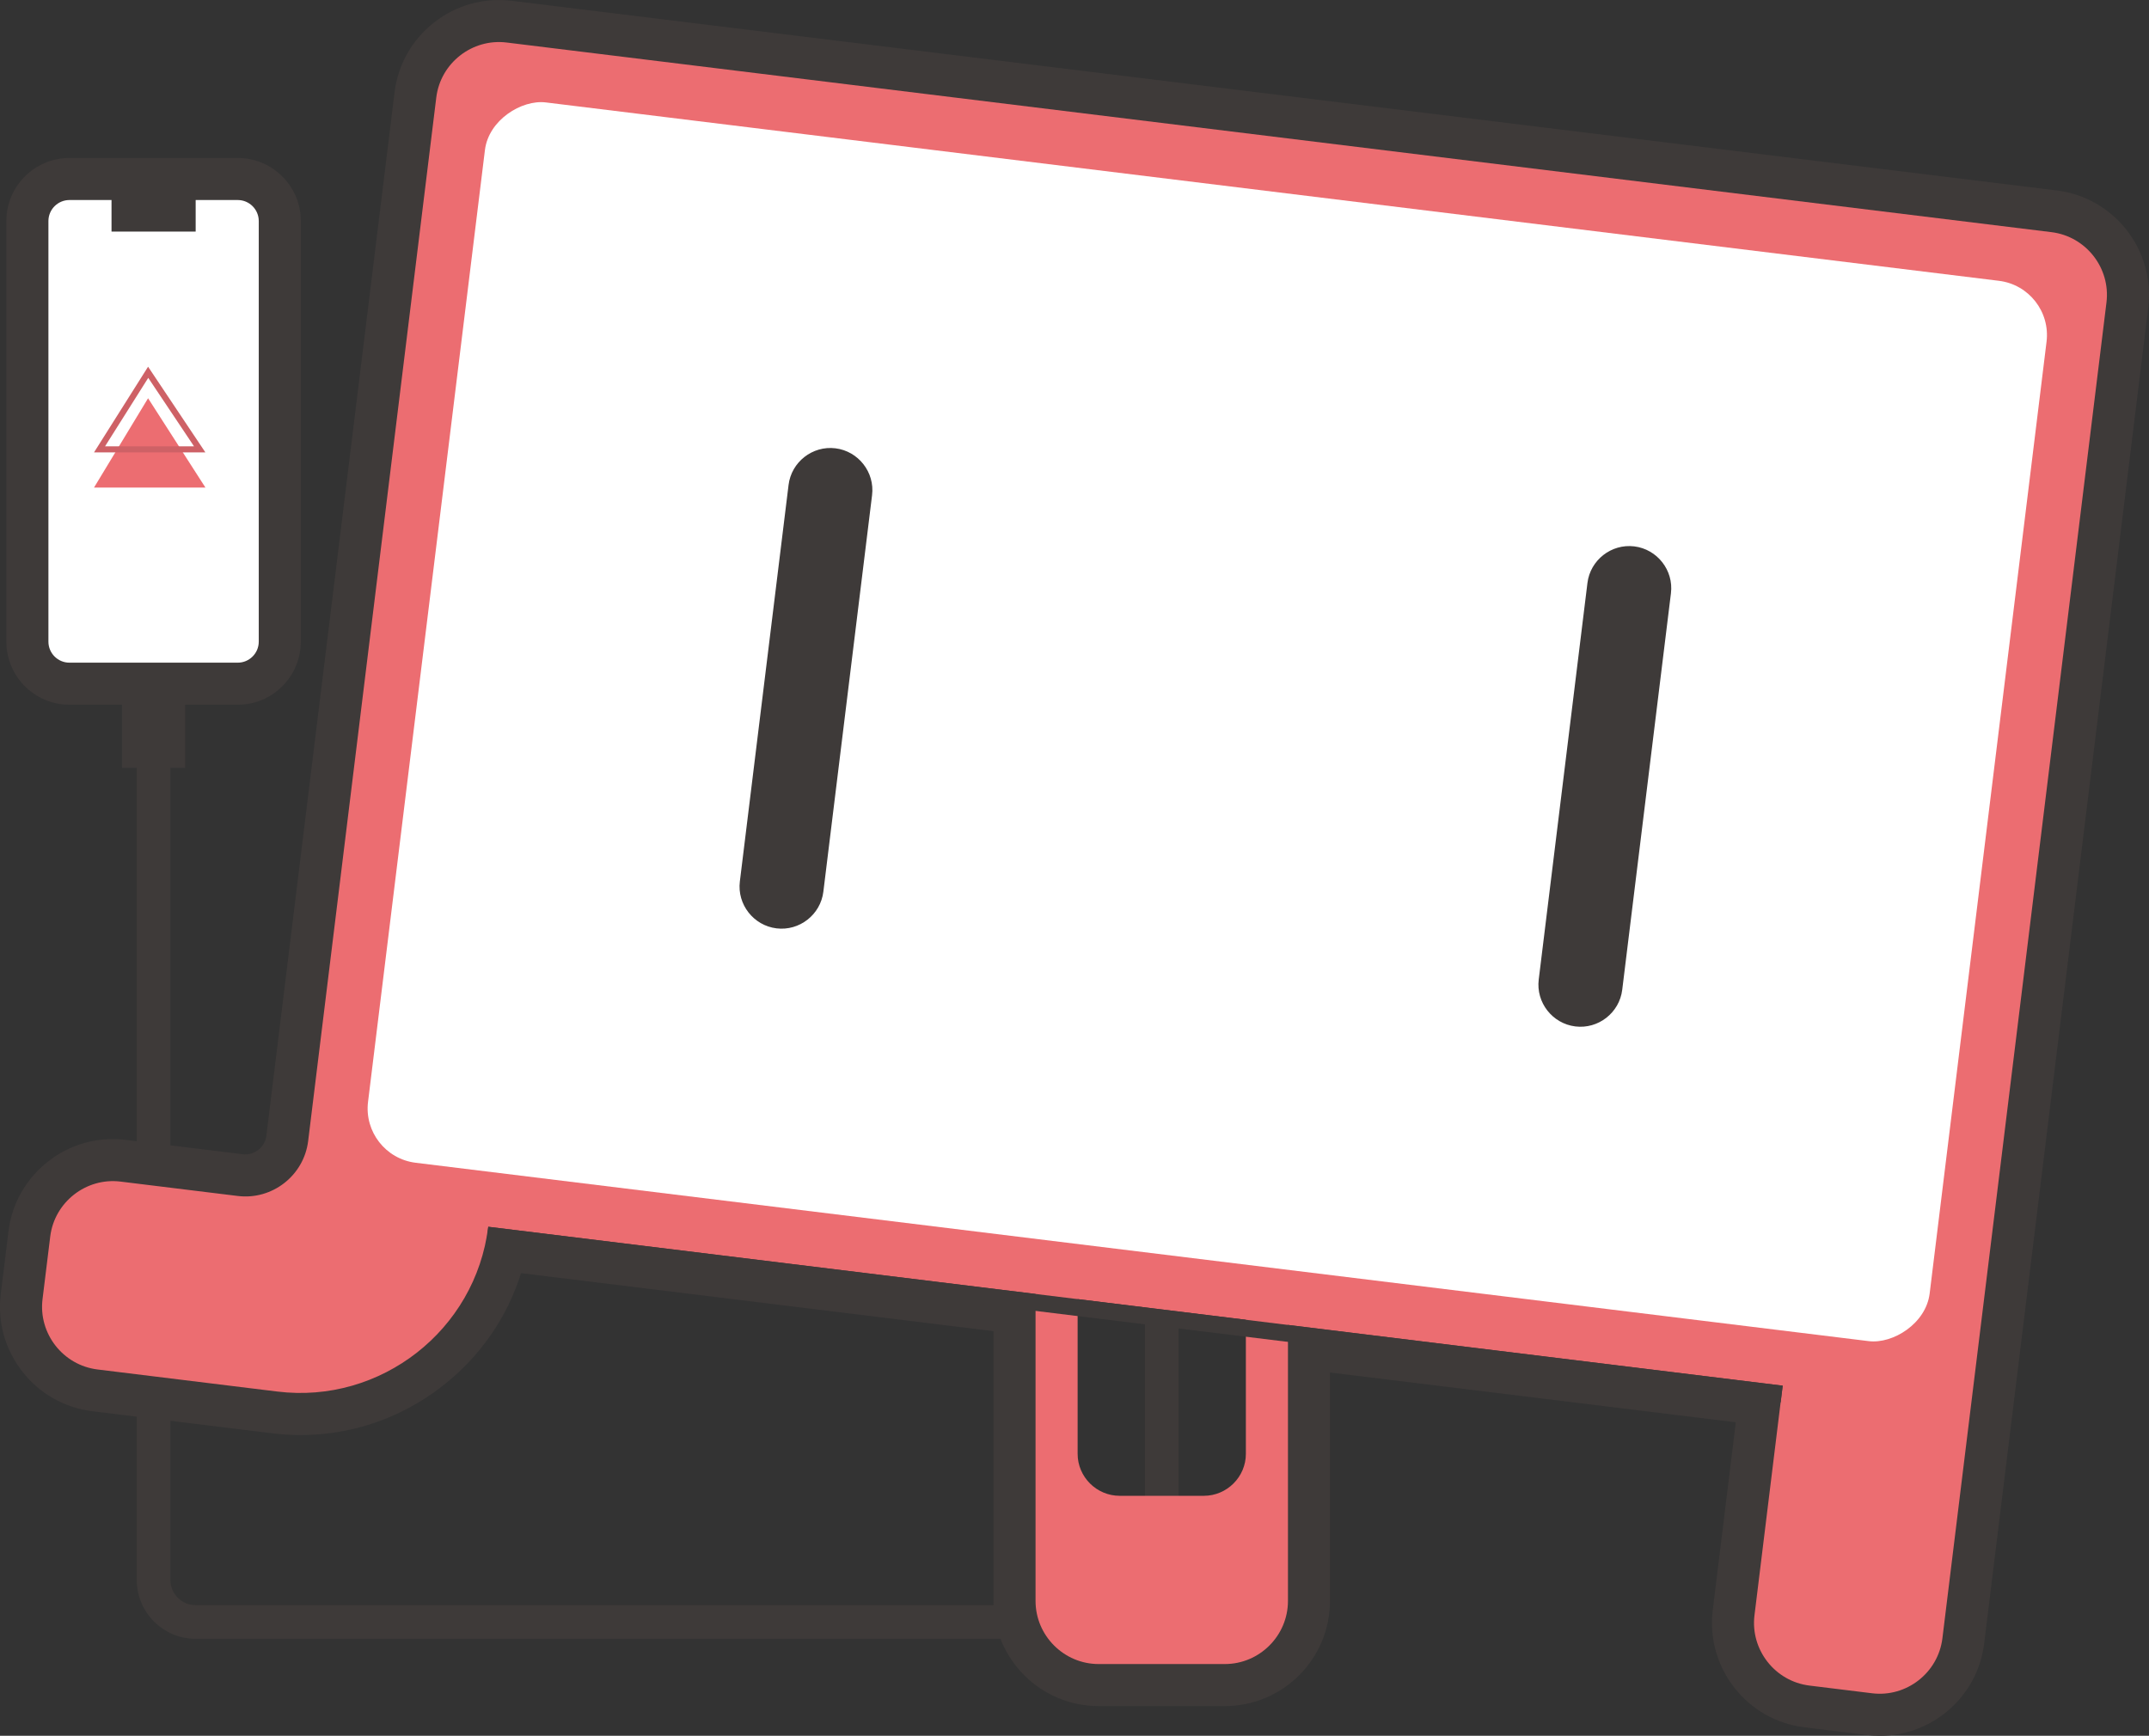 <?xml version="1.0" encoding="UTF-8"?><svg id="_レイヤー_2" xmlns="http://www.w3.org/2000/svg" viewBox="0 0 510.84 412.71"><rect x="0" y="0" width="510.84" height="412.71" fill="#333333" stroke="none"/><defs><style>.cls-1{fill:#3e3a39;}.cls-2{fill:#fff;}.cls-3{fill:#ec6d71;}.cls-4{fill:#ce6166;}</style></defs><g id="_レイヤー_1-2"><path class="cls-1" d="M446.86,412.71c-1.01,0-2.04-.06-3.06-.19l-14.89-1.83c-13.68-1.68-23.45-14.18-21.77-27.86l5.48-44.66-96.47-11.84v54.32c0,13.79-11.21,25-25,25h-30c-13.79,0-25-11.21-25-25v-64.15l-112.29-13.79c-3.3,10.53-9.71,19.82-18.63,26.79-11.6,9.06-25.99,13.07-40.52,11.29l-.22-.03-42.54-5.22c-6.61-.81-12.52-4.16-16.64-9.43-4.12-5.27-5.94-11.82-5.13-18.43l1.83-14.89c.81-6.61,4.16-12.52,9.43-16.64,5.27-4.12,11.81-5.94,18.43-5.13l27.87,3.42c2.69.32,5.24-1.66,5.57-4.35L93.79,21.96c.81-6.61,4.16-12.52,9.43-16.64C108.49,1.2,115.03-.62,121.65.19l367.24,45.09c13.68,1.68,23.45,14.18,21.77,27.86l-39,317.62c-1.55,12.65-12.36,21.95-24.8,21.95ZM296.16,303.72l138.76,17.04-7.92,64.52c-.33,2.69,1.66,5.24,4.35,5.57l14.89,1.83c1.77.21,3.06-.56,3.68-1.04.62-.48,1.68-1.55,1.9-3.32l39-317.62c.33-2.69-1.66-5.24-4.35-5.57L119.21,20.04c-1.77-.21-3.06.56-3.68,1.04-.61.48-1.68,1.55-1.9,3.32l-30.47,248.14c-.81,6.61-4.16,12.52-9.43,16.64s-11.82,5.94-18.43,5.13l-27.87-3.42c-1.77-.21-3.06.56-3.68,1.04-.62.48-1.68,1.55-1.9,3.32l-1.83,14.89c-.22,1.77.56,3.06,1.04,3.68.48.61,1.55,1.68,3.32,1.9l42.84,5.26c9.21,1.11,18.33-1.45,25.69-7.2,7.39-5.77,12.07-14.03,13.2-23.25l.57-4.7,7.02-4.46,3.59.42,138.86,17.05v81.84c0,2.71,2.29,5,5,5h30c2.71,0,5-2.29,5-5v-76.93Z"/><path class="cls-1" d="M266.16,389.65H46.51c-7.72,0-14-6.28-14-14v-213.09h8v213.09c0,3.31,2.69,6,6,6h219.65c3.31,0,6-2.69,6-6v-70.43h8v70.43c0,7.72-6.28,14-14,14Z"/><rect class="cls-1" x="29.01" y="162.56" width="15" height="20"/><rect class="cls-2" x="6.51" y="42.56" width="60" height="120" rx="10" ry="10"/><path class="cls-1" d="M56.51,167.56H16.51c-8.27,0-15-6.73-15-15V52.56c0-8.27,6.73-15,15-15h40c8.27,0,15,6.73,15,15v100c0,8.27-6.73,15-15,15ZM16.51,47.56c-2.76,0-5,2.24-5,5v100c0,2.76,2.24,5,5,5h40c2.76,0,5-2.24,5-5V52.56c0-2.76-2.24-5-5-5H16.51Z"/><rect class="cls-1" x="26.51" y="40.06" width="20" height="15"/><polygon class="cls-3" points="35.2 94.69 22.35 115.92 48.83 115.92 35.2 94.69"/><path class="cls-4" d="M35.2,87.19l13.62,20.37h-26.47s12.85-20.37,12.85-20.37ZM35.24,89.84l-10.27,16.28h21.15s-10.88-16.28-10.88-16.28Z"/><path class="cls-3" d="M296.16,305.65v40c0,5.5-4.5,10-10,10h-20c-5.5,0-10-4.5-10-10v-45h-10v80c0,8.25,6.75,15,15,15h30c8.25,0,15-6.75,15-15v-80h-10v5Z"/><path class="cls-3" d="M116.05,291.7c-3,24.56-25.55,42.18-50.12,39.16h0s-42.76-5.25-42.76-5.25c-8.19-1.01-14.07-8.53-13.06-16.72l1.83-14.89c1.01-8.19,8.53-14.07,16.72-13.06l27.87,3.42c8.19,1.01,15.71-4.87,16.72-13.06h0s0,0,0,0L103.71,23.17c1.01-8.19,8.53-14.07,16.72-13.06l367.24,45.09c8.19,1.01,14.07,8.53,13.06,16.72l-30.47,248.14h0s-8.53,69.48-8.53,69.48c-1.01,8.19-8.53,14.07-16.72,13.06l-14.89-1.83c-8.19-1.01-14.07-8.53-13.06-16.72l6.7-54.59-307.69-37.78-.03.02Z"/><rect class="cls-2" x="159.99" y="-15.38" width="254" height="374" rx="13" ry="13" transform="translate(81.67 435.55) rotate(-83)"/><path class="cls-1" d="M195.72,212.02c-.67,5.46-5.69,9.38-11.14,8.71s-9.38-5.69-8.71-11.14l11.58-94.29c.67-5.46,5.69-9.38,11.14-8.71s9.38,5.69,8.71,11.14l-11.58,94.29Z"/><path class="cls-1" d="M385.62,235.34c-.67,5.46-5.69,9.38-11.14,8.71h0c-5.46-.67-9.38-5.69-8.71-11.14l11.58-94.29c.67-5.46,5.69-9.38,11.14-8.71s9.38,5.69,8.71,11.14l-11.58,94.29Z"/><rect class="cls-1" x="267.68" y="157.56" width="4" height="310" transform="translate(-73.41 542.14) rotate(-83)"/></g></svg>